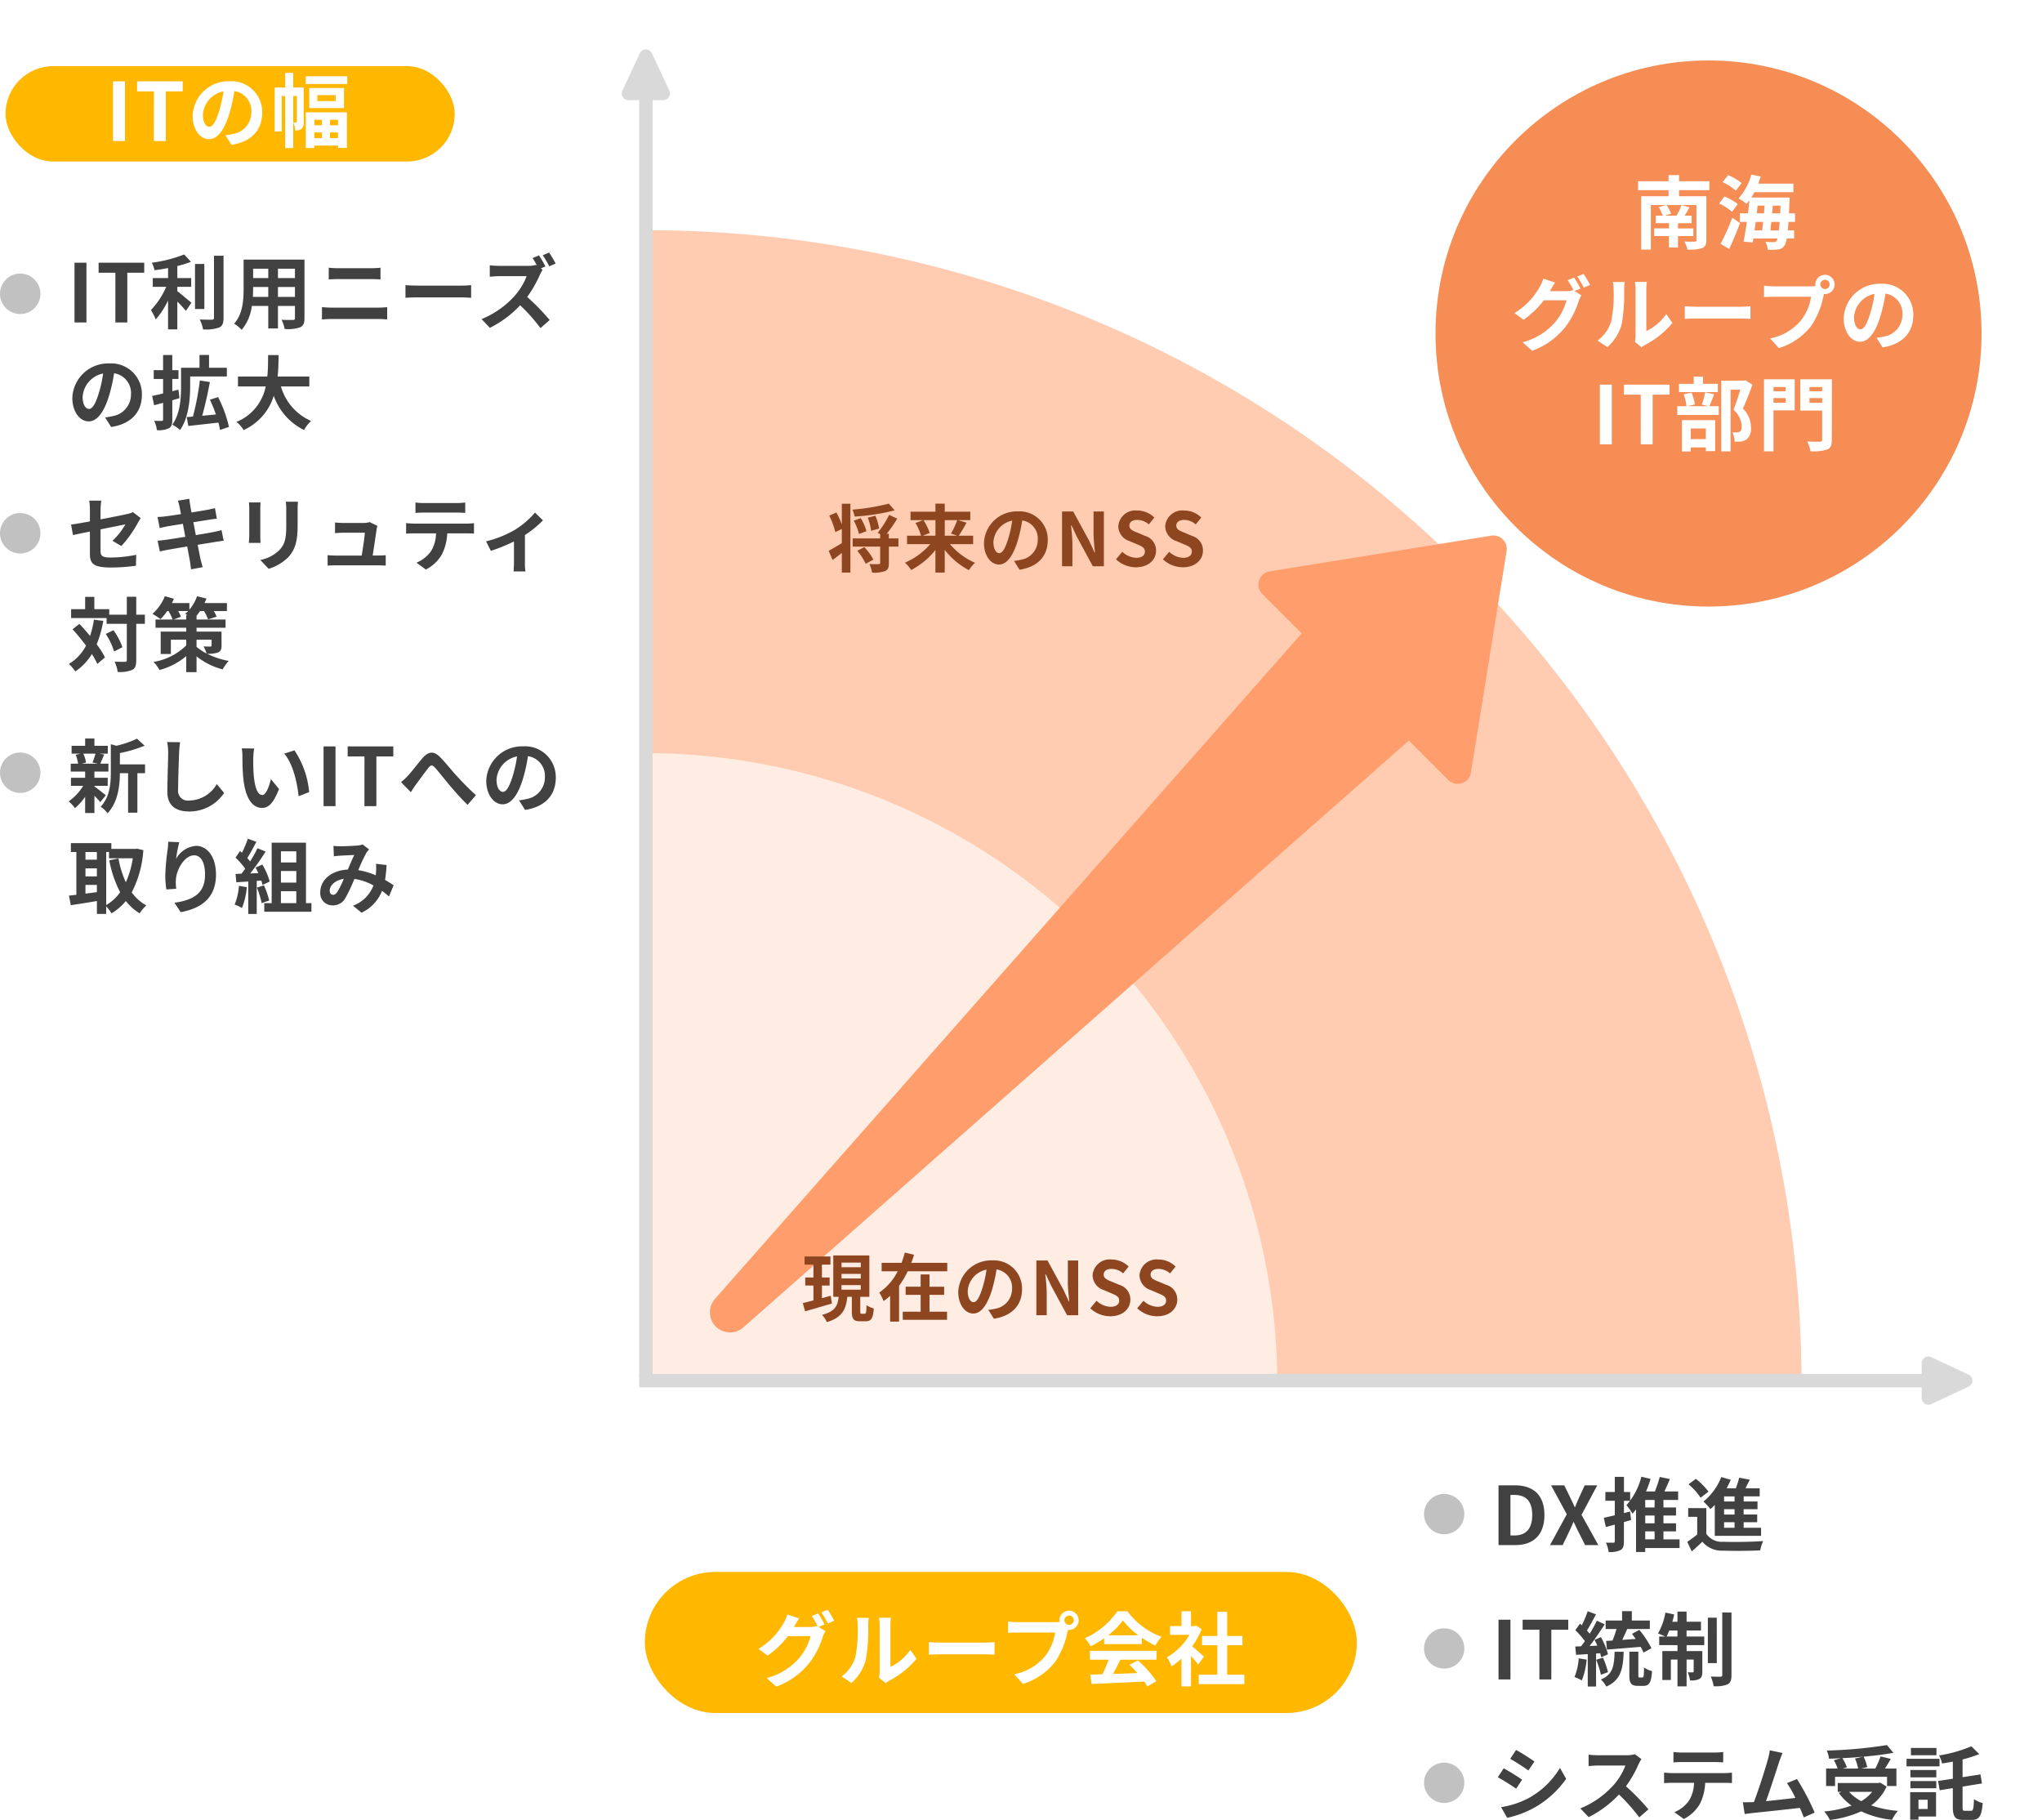 <svg xmlns="http://www.w3.org/2000/svg" xmlns:xlink="http://www.w3.org/1999/xlink" width="304.001" height="270.923" viewBox="0 0 304.001 270.923"><defs><filter id="a" x="204.709" y="0" width="99.291" height="99.291" filterUnits="userSpaceOnUse"><feOffset dy="3" input="SourceAlpha"/><feGaussianBlur stdDeviation="3" result="b"/><feFlood flood-opacity="0.008"/><feComposite operator="in" in2="b"/><feComposite in="SourceGraphic"/></filter></defs><g transform="translate(-671 -677)"><path d="M3.708-9.5l-.876,1.32c.792.444,2.04,1.26,2.712,1.728l.9-1.332C5.82-8.22,4.5-9.072,3.708-9.5ZM1.476-.984,2.376.6A14.6,14.6,0,0,0,6.384-.888,14.489,14.489,0,0,0,11.16-5.2l-.924-1.632a12.233,12.233,0,0,1-4.668,4.5A13,13,0,0,1,1.476-.984ZM1.86-6.768.984-5.436c.8.42,2.052,1.236,2.736,1.7L4.6-5.076C3.984-5.508,2.664-6.336,1.86-6.768ZM22.368-8.136l-.984-.732a4.3,4.3,0,0,1-1.236.156H15.912A13.407,13.407,0,0,1,14.5-8.8v1.7c.252-.012.912-.084,1.416-.084H19.98a9.3,9.3,0,0,1-1.788,2.94,13.452,13.452,0,0,1-4.92,3.444L14.508.5A15.807,15.807,0,0,0,19.02-2.868a27.365,27.365,0,0,1,3.024,3.4L23.412-.66a33.735,33.735,0,0,0-3.348-3.432,17.643,17.643,0,0,0,1.884-3.3A5.67,5.67,0,0,1,22.368-8.136ZM27.132-9.2v1.548c.372-.024.876-.048,1.3-.048H33.24c.42,0,.888.024,1.3.048V-9.2a9.4,9.4,0,0,1-1.3.084H28.416A9.229,9.229,0,0,1,27.132-9.2ZM25.74-6.132V-4.56c.336-.024.792-.048,1.152-.048h3.3a5.157,5.157,0,0,1-.744,2.652A4.985,4.985,0,0,1,27.276-.24L28.68.78a5.758,5.758,0,0,0,2.412-2.3,7.613,7.613,0,0,0,.768-3.084h2.892c.336,0,.792.012,1.092.036v-1.56a9.075,9.075,0,0,1-1.092.072h-7.86C26.52-6.06,26.1-6.1,25.74-6.132ZM43.38-9.048l-1.908-.4a8.733,8.733,0,0,1-.288,1.392C40.836-6.8,39.8-3.516,39.108-1.74c-.108,0-.228.012-.324.012-.4.012-.912.012-1.32.012L37.74.036c.384-.048.828-.108,1.128-.144,1.512-.156,5.148-.54,7.092-.768.228.516.42,1.008.576,1.416l1.62-.72a36.907,36.907,0,0,0-2.628-4.992l-1.5.612a14.5,14.5,0,0,1,1.26,2.2c-1.212.144-2.916.336-4.38.48.6-1.608,1.572-4.656,1.956-5.832C43.044-8.244,43.224-8.688,43.38-9.048Zm10.788.828a7.209,7.209,0,0,1,.456,1.488H52.332l.624-.18a6.815,6.815,0,0,0-.672-1.368c1.02-.048,2.064-.12,3.072-.216ZM51.192-5.5h7.74v1.368h1.392v-2.6h-1.7c.276-.444.588-.936.864-1.44l-1.524-.36a13.612,13.612,0,0,1-.78,1.8H55.092l.888-.216A6.287,6.287,0,0,0,55.44-8.5c1.6-.144,3.144-.336,4.44-.576l-.96-1.152a67.175,67.175,0,0,1-8.952.816A4.516,4.516,0,0,1,50.292-8.2c.576-.012,1.188-.036,1.788-.072l-1.068.3a7.48,7.48,0,0,1,.564,1.236H49.86v2.6h1.332Zm5.532,2.232a5.942,5.942,0,0,1-1.632,1.392,6.983,6.983,0,0,1-1.824-1.392Zm1.188-1.368-.264.06h-6.06v1.308h.564l-.4.168a8.074,8.074,0,0,0,1.9,1.884,16.757,16.757,0,0,1-4.08.876,4.913,4.913,0,0,1,.84,1.26A15.729,15.729,0,0,0,55.08-.36,14.476,14.476,0,0,0,59.664.9,6.9,6.9,0,0,1,60.54-.432a16.359,16.359,0,0,1-3.972-.816,7.05,7.05,0,0,0,2.3-2.8Zm8.376-5.16h-3.8v1.08h3.8Zm.456,1.608H61.836v1.128h4.908Zm-1.764,6.1v1.38H63.612v-1.38Zm1.248-1.128H62.376V.876h1.236V.408h2.616ZM62.412-3.8h3.852V-4.872H62.412Zm0-1.62h3.852V-6.516H62.412Zm8.124,4.98c-.312,0-.36-.084-.36-.636V-4.044l2.892-.468L72.84-5.856l-2.664.408v-2.64a18.29,18.29,0,0,0,2.484-.8l-1.176-1.152a20.744,20.744,0,0,1-4.8,1.356,5,5,0,0,1,.444,1.2c.516-.084,1.056-.168,1.6-.276V-5.22l-2.2.336.24,1.38,1.956-.312V-1.08c0,1.548.348,1.992,1.572,1.992H71.6c1.08,0,1.428-.648,1.572-2.508a4.077,4.077,0,0,1-1.3-.588c-.048,1.4-.12,1.74-.42,1.74Z" transform="translate(893 946.999)" fill="#414141"/><circle cx="3" cy="3" r="3" transform="translate(883 939.39)" fill="#c1c1c1"/><path d="M1.092,0H2.868V-8.892H1.092ZM7.176,0H8.952V-7.4h2.52V-8.892H4.68V-7.4h2.5ZM17.232-4.44c1.356-.108,3.228-.264,5.016-.408A8.172,8.172,0,0,1,22.68-4l1.176-.636a13.877,13.877,0,0,0-1.8-2.736l-1.092.588q.27.36.54.756c-.672.048-1.344.1-1.992.144.24-.5.5-1.08.744-1.62h3.36V-8.772H20.94v-1.392H19.488v1.392H17.04V-7.5h1.62a16.088,16.088,0,0,1-.6,1.716c-.336.024-.66.036-.948.048Zm-4.2,1.3A8.725,8.725,0,0,1,12.4-.36a7.053,7.053,0,0,1,1.092.516,11.1,11.1,0,0,0,.72-3.1ZM16.224-3.9a5.753,5.753,0,0,1,.156.612l1.008-.456a10.173,10.173,0,0,0-1.056-2.544l-.948.4c.144.264.288.564.42.864l-1.152.048c.756-.972,1.584-2.184,2.244-3.228l-1.164-.54A21.762,21.762,0,0,1,14.664-6.8c-.12-.144-.252-.312-.408-.48.432-.672.912-1.6,1.344-2.412l-1.236-.456a15.212,15.212,0,0,1-.876,2.088c-.1-.084-.192-.168-.276-.24l-.684.972A11.775,11.775,0,0,1,13.944-5.7c-.192.276-.384.54-.564.768l-.864.036.12,1.236,1.74-.108V1.056h1.236V-3.852Zm1.164,2.82a13.23,13.23,0,0,0-.744-2.16l-1.008.312a14.2,14.2,0,0,1,.7,2.232Zm.984-3.036C18.3-2.028,18.144-.744,16.332.012a3.8,3.8,0,0,1,.8,1.056c2.172-.948,2.5-2.64,2.592-5.184ZM22.1-.288c-.168,0-.192-.036-.192-.384V-4.128H20.568V-.66c0,1.212.24,1.62,1.284,1.62h.792c.864,0,1.188-.456,1.3-2.2a3.579,3.579,0,0,1-1.188-.54c-.024,1.3-.06,1.488-.252,1.488Zm4.008-6.1c.132-.264.276-.564.408-.9h1.212v.9Zm2.976-.9h2.148v-1.3H29.088v-1.512H27.732V-8.58h-.768a11.182,11.182,0,0,0,.276-1.092l-1.308-.276a9.369,9.369,0,0,1-1.1,3.108,11.093,11.093,0,0,1,1.08.456h-.9V-5.1h2.724v.876H25.476V.084h1.272V-2.952h.984V1.032h1.356V-2.952h1.056V-1.2c0,.12-.036.144-.144.144a5.414,5.414,0,0,1-.744-.012A4.488,4.488,0,0,1,29.6.144,2.616,2.616,0,0,0,31-.072c.348-.2.432-.54.432-1.092v-3.06h-2.34V-5.1h2.628V-6.384H29.088Zm4.5-1.9H32.256v6.756h1.332Zm.816-.78v9.3c0,.2-.072.252-.264.264s-.828,0-1.44-.024a6.267,6.267,0,0,1,.42,1.44A4.92,4.92,0,0,0,35.184.744c.432-.24.588-.624.588-1.392V-9.96Z" transform="translate(893 926.999)" fill="#414141"/><circle cx="3" cy="3" r="3" transform="translate(883 919.39)" fill="#c1c1c1"/><path d="M1.092,0H3.624c2.616,0,4.3-1.488,4.3-4.476S6.24-8.892,3.528-8.892H1.092ZM2.868-1.428V-7.464H3.42c1.656,0,2.688.816,2.688,2.988S5.076-1.428,3.42-1.428ZM8.76,0h1.884l.948-1.968c.216-.456.432-.924.648-1.464h.048c.264.54.468,1.008.7,1.464L13.98,0h1.968l-2.5-4.5,2.34-4.392H13.92l-.84,1.836c-.192.42-.372.852-.588,1.4h-.06c-.264-.552-.444-.984-.66-1.4l-.888-1.836H8.916l2.34,4.308ZM20.676-5l-.912.24V-6.588h.924V-7.9h-.924v-2.256H18.4V-7.9H17v1.308H18.4v2.16c-.612.144-1.176.276-1.632.372l.3,1.38,1.332-.36v2.46c0,.18-.06.228-.2.228s-.648.012-1.116-.012a5.185,5.185,0,0,1,.4,1.392A3.545,3.545,0,0,0,19.26.744c.384-.216.5-.6.5-1.308V-3.42c.36-.108.72-.2,1.068-.312ZM22.932-2.04h1.392V-.852H22.932ZM24.324-5.6H22.932V-6.72h1.392Zm0,2.364H22.932V-4.4h1.392Zm3.72,2.388h-2.4V-2.04h1.872v-1.2H25.644V-4.4h1.872V-5.6H25.644V-6.72h2.184V-7.98h-2.04c.276-.576.552-1.224.816-1.848l-1.512-.312a19.8,19.8,0,0,1-.72,2.16h-1.32a15.144,15.144,0,0,0,.672-1.872l-1.368-.324a9.978,9.978,0,0,1-2.22,4.236,9.4,9.4,0,0,1,.9,1.26,7.071,7.071,0,0,0,.528-.636V1.032h1.368V.444h5.112Zm8.184-5.64h-1.56v-.756h1.56Zm0,1.944h-1.56V-5.34h1.56Zm0,1.968h-1.56V-3.4h1.56Zm-2.94,1.2h6.888v-1.2H37.584V-3.4H39.6V-4.548H37.584V-5.34h2.064V-6.492H37.584v-.756h2.388v-1.2H37.848c.216-.408.432-.852.648-1.284l-1.572-.3a14.881,14.881,0,0,1-.5,1.584H35.052a13.716,13.716,0,0,0,.612-1.272l-1.416-.408A8.7,8.7,0,0,1,31.6-6.48,10.113,10.113,0,0,1,32.64-5.352c.216-.192.432-.4.648-.624Zm-.936-6.576a10.428,10.428,0,0,0-1.884-1.908l-1.092.816a9.351,9.351,0,0,1,1.8,1.992Zm-.324,2.448h-2.7V-4.2h1.344v2.616a14.381,14.381,0,0,1-1.488,1.1L29.856.936C30.468.42,30.96-.036,31.44-.5A3.738,3.738,0,0,0,34.548.828c1.464.06,4.008.036,5.5-.036A6.507,6.507,0,0,1,40.488-.6C38.832-.468,36-.432,34.56-.492A2.76,2.76,0,0,1,32.028-1.68Z" transform="translate(893 906.999)" fill="#414141"/><circle cx="3" cy="3" r="3" transform="translate(883 899.39)" fill="#c1c1c1"/><rect width="106" height="21" rx="10.5" transform="translate(767 910.999)" fill="#ffb700"/><path d="M-27.192-9.828l-.948.384A13.916,13.916,0,0,1-27.264-7.9l-.084-.048a3.78,3.78,0,0,1-1.044.144h-2.4c.012-.024.024-.036.036-.06a12.45,12.45,0,0,1,.732-1.224l-1.764-.576a5.43,5.43,0,0,1-.54,1.248,10.378,10.378,0,0,1-3.744,3.864l1.344,1.008a13.483,13.483,0,0,0,3.036-2.9h3.372a8.489,8.489,0,0,1-1.7,3.264A9.6,9.6,0,0,1-34.86-.2l1.416,1.272a11.176,11.176,0,0,0,4.836-3.4,12.183,12.183,0,0,0,2.1-4,4.8,4.8,0,0,1,.4-.864l-1.02-.624.888-.372A15.254,15.254,0,0,0-27.192-9.828Zm1.416-.54-.948.384a12.723,12.723,0,0,1,.972,1.656l.948-.408A17.133,17.133,0,0,0-25.776-10.368Zm7.632,10.1,1.008.828A2.564,2.564,0,0,1-16.62.2a13.213,13.213,0,0,0,4.068-3.276l-.924-1.32A7.6,7.6,0,0,1-16.44-1.86V-8.136a6.093,6.093,0,0,1,.084-1.044h-1.788a5.32,5.32,0,0,1,.1,1.032v7A4.566,4.566,0,0,1-18.144-.264ZM-23.7-.444l1.464.972A7.036,7.036,0,0,0-20.1-2.916a26.477,26.477,0,0,0,.36-5.16,7.9,7.9,0,0,1,.084-1.092H-21.42a4.554,4.554,0,0,1,.108,1.1,20.678,20.678,0,0,1-.348,4.752A5.661,5.661,0,0,1-23.7-.444Zm12.984-5.112v1.884c.444-.036,1.248-.06,1.932-.06H-2.34c.5,0,1.116.048,1.4.06V-5.556c-.312.024-.84.072-1.4.072H-8.784C-9.408-5.484-10.284-5.52-10.716-5.556ZM9.468-8.8a.7.7,0,0,1,.7-.7.694.694,0,0,1,.684.7.692.692,0,0,1-.684.684A.694.694,0,0,1,9.468-8.8Zm-.744,0a1.329,1.329,0,0,0,.024.228,5.178,5.178,0,0,1-.684.048H2.508a13.361,13.361,0,0,1-1.428-.1v1.692c.3-.024.876-.048,1.428-.048h5.58a7.541,7.541,0,0,1-1.4,3.384,7.867,7.867,0,0,1-4.7,2.82L3.288.672A9.638,9.638,0,0,0,8.112-2.652a12.114,12.114,0,0,0,1.8-4.368c.036-.108.06-.228.1-.36a.684.684,0,0,0,.156.012A1.439,1.439,0,0,0,11.592-8.8a1.442,1.442,0,0,0-1.428-1.44A1.444,1.444,0,0,0,8.724-8.8Zm7.248,2.232a10.905,10.905,0,0,0,2.2-2.22,11.679,11.679,0,0,0,2.3,2.22Zm-.588,1.308h5.6V-6.2A14.5,14.5,0,0,0,23-5.04a7.4,7.4,0,0,1,.924-1.308,10.977,10.977,0,0,1-5.076-3.8H17.364a11.916,11.916,0,0,1-4.848,4.02,5.575,5.575,0,0,1,.84,1.2,13.855,13.855,0,0,0,2.028-1.2ZM13.26-2.94h2.784a23.044,23.044,0,0,1-.912,2.172l-1.812.06L13.512.684c2.04-.1,5-.216,7.824-.372a6.362,6.362,0,0,1,.48.744l1.332-.8A16.139,16.139,0,0,0,20.4-2.832l-1.26.66A14.3,14.3,0,0,1,20.316-.948c-1.224.048-2.46.1-3.612.132.36-.672.756-1.416,1.1-2.124h5.376V-4.26H13.26Zm16.98-.444c-.252-.24-1.176-1.068-1.752-1.536A11.647,11.647,0,0,0,29.9-7.488L29.1-8l-.252.06h-.54v-2.208H26.892v2.208h-1.7v1.3H28.08A8.964,8.964,0,0,1,24.732-3.3,5.719,5.719,0,0,1,25.4-1.944,9.93,9.93,0,0,0,26.892-3.1v4.14h1.416V-3.48c.408.444.816.924,1.068,1.26ZM33.7-.7V-5.088h2.268v-1.38H33.7v-3.588H32.232v3.588h-2.28v1.38h2.28V-.7H29.46V.7h6.792V-.7Z" transform="translate(819.998 926.999)" fill="#fff"/><g transform="translate(671 685)"><path d="M4.212-7.812a8.97,8.97,0,0,1-.444,1.32l.792.168H2.208l.6-.168A4.732,4.732,0,0,0,2.4-7.812ZM4.056-3.024h1.98v-1.2H4.056v-.924H6.144V-6.324H4.932c.168-.36.36-.84.576-1.356l-.7-.132H6.048V-8.976H4.056v-1.092H2.676v1.092H.66v1.164H2l-.732.168a5.559,5.559,0,0,1,.36,1.32H.528v1.176H2.676v.924H.564v1.2H2.388A7.873,7.873,0,0,1,.228-.708,5.274,5.274,0,0,1,1.152.3,8.476,8.476,0,0,0,2.676-1.392V1.02h1.38V-1.536A11.23,11.23,0,0,1,4.932-.6L5.76-1.62c-.276-.216-1.272-1.008-1.7-1.308Zm7.536-3.192H7.848V-7.9A19.446,19.446,0,0,0,11.532-9l-1.14-1.044a14.124,14.124,0,0,1-3.06,1.056L6.5-9.216v4.152C6.5-3.408,6.36-1.368,4.98.1A3.288,3.288,0,0,1,6,1.068C7.584-.576,7.836-3.108,7.848-4.9H9.072V.972h1.38V-4.9h1.14Zm5.22-3.3L14.88-9.54a7.654,7.654,0,0,1,.156,1.62c0,1.032-.12,4.188-.12,5.8,0,2.052,1.272,2.916,3.24,2.916a6.212,6.212,0,0,0,5.208-2.76l-1.092-1.32a4.8,4.8,0,0,1-4.1,2.448,1.45,1.45,0,0,1-1.656-1.608c0-1.488.1-4.176.144-5.472C16.68-8.4,16.74-9.012,16.812-9.516ZM27.84-8.58,25.992-8.6a7.294,7.294,0,0,1,.1,1.224c0,.732.012,2.136.132,3.24.336,3.216,1.476,4.4,2.8,4.4.96,0,1.716-.732,2.508-2.82l-1.2-1.464c-.228.96-.708,2.364-1.272,2.364-.756,0-1.116-1.188-1.284-2.916-.072-.864-.084-1.764-.072-2.544A9.708,9.708,0,0,1,27.84-8.58Zm6,.276-1.524.492c1.308,1.488,1.944,4.4,2.136,6.336l1.572-.612A13.333,13.333,0,0,0,33.84-8.3ZM38.172,0h1.776V-8.892H38.172Zm6.084,0h1.776V-7.4h2.52V-8.892H41.76V-7.4h2.5ZM49.7-3.576l1.464,1.5c.2-.312.48-.744.756-1.14.516-.684,1.368-1.872,1.848-2.472.348-.444.576-.5,1-.036.564.636,1.464,1.776,2.208,2.664s1.776,2.052,2.64,2.868l1.236-1.44c-1.14-1.02-2.16-2.1-2.928-2.94-.708-.768-1.668-2-2.484-2.8-.876-.852-1.656-.768-2.5.18-.744.864-1.668,2.1-2.22,2.676A8.031,8.031,0,0,1,49.7-3.576Zm23.04-.648A4.57,4.57,0,0,0,67.9-8.9a5.332,5.332,0,0,0-5.508,5.136c0,2.028,1.1,3.492,2.436,3.492,1.308,0,2.34-1.488,3.06-3.912A24.268,24.268,0,0,0,68.6-7.44a2.967,2.967,0,0,1,2.52,3.168,3.256,3.256,0,0,1-2.736,3.216,9.23,9.23,0,0,1-1.116.192l.9,1.428C71.2.1,72.744-1.692,72.744-4.224Zm-8.82.3A3.777,3.777,0,0,1,66.972-7.4a18.013,18.013,0,0,1-.636,2.9c-.492,1.62-.96,2.376-1.464,2.376C64.4-2.124,63.924-2.712,63.924-3.924ZM5.808,6.828h.42v.936h3.54A13.611,13.611,0,0,1,8.736,11.34a14.471,14.471,0,0,1-1.1-3.552l-1.368.276a17,17,0,0,0,1.62,4.752,6.506,6.506,0,0,1-2.076,1.908Zm-3.084,4.9h1.7V12.8c-.576.072-1.152.156-1.7.228Zm0-2.472h1.7v1.2h-1.7Zm1.7-2.424v1.14h-1.7V6.828Zm5.976-.5-.24.036H6.576V5.508H.552v1.32h.816V13.2c-.408.048-.78.084-1.1.12L.54,14.748c1.1-.168,2.508-.384,3.888-.624v1.92h1.38V14.916A5.708,5.708,0,0,1,6.6,15.96a8.221,8.221,0,0,0,2.136-1.836A7.57,7.57,0,0,0,10.8,15.96a5.18,5.18,0,0,1,.984-1.176A6.6,6.6,0,0,1,9.612,12.84,15.928,15.928,0,0,0,11.34,6.552Zm6.288-.96-1.644-.072a10.628,10.628,0,0,1-.1,1.26,31.575,31.575,0,0,0-.336,3.84,13.573,13.573,0,0,0,.156,2l1.476-.1a6.275,6.275,0,0,1-.06-1.272c.06-1.584,1.3-3.708,2.712-3.708,1.008,0,1.632,1.032,1.632,2.88,0,2.9-1.884,3.78-4.548,4.188L16.9,15.78c3.18-.576,5.256-2.2,5.256-5.592,0-2.64-1.3-4.272-2.964-4.272A3.7,3.7,0,0,0,16.212,7.86,19.567,19.567,0,0,1,16.692,5.364Zm8.88,6.492a8.725,8.725,0,0,1-.636,2.784,7.053,7.053,0,0,1,1.092.516,11.1,11.1,0,0,0,.72-3.1Zm3.336-.78a6.53,6.53,0,0,1,.168.648l1.08-.5a9.787,9.787,0,0,0-1.1-2.532l-1.008.444c.144.252.288.54.42.828l-1.212.048a38.631,38.631,0,0,0,2.292-3.252l-1.212-.5a18.763,18.763,0,0,1-1.1,1.968c-.12-.156-.264-.336-.42-.5.432-.672.924-1.6,1.356-2.424L26.9,4.848a15.863,15.863,0,0,1-.876,2.088l-.288-.252-.672.984a11.3,11.3,0,0,1,1.44,1.644c-.18.264-.372.516-.552.744l-.888.036.12,1.248,1.776-.12v4.836h1.26V11.124Zm-.66,1.044a12.213,12.213,0,0,1,.708,2.316l1.128-.4a13.685,13.685,0,0,0-.78-2.256Zm3.576.54h2.292v1.776H31.824Zm2.292-5.94V8.388H31.824V6.72Zm0,4.656H31.824V9.66h2.292Zm1.44,3.06v-9H30.444v9h-1.1V15.72h7.02V14.436Zm4.092-8.52.06,1.548c.312-.048.732-.084.972-.1.552-.036,1.584-.072,2.064-.1-.276.564-.624,1.38-.96,2.172-2.412.108-4.1,1.524-4.1,3.384a1.8,1.8,0,0,0,1.848,1.944A2.092,2.092,0,0,0,41.4,13.716a23.587,23.587,0,0,0,1.356-2.88,8.32,8.32,0,0,1,2.844.972,5.17,5.17,0,0,1-3.048,3.012l1.272,1.044a6,6,0,0,0,3.048-3.252,12.512,12.512,0,0,1,1.032.84l.7-1.668c-.348-.24-.78-.516-1.284-.8a19.488,19.488,0,0,0,.228-2.22l-1.572-.18a7.9,7.9,0,0,1,0,1.308c-.012.132-.024.264-.036.408a10.8,10.8,0,0,0-2.6-.768,25.568,25.568,0,0,1,1.2-2.58,2.893,2.893,0,0,1,.408-.5L43.98,5.7a2.578,2.578,0,0,1-.816.168c-.564.048-1.836.108-2.52.108C40.38,5.976,39.972,5.952,39.648,5.916ZM39.084,12.6c0-.756.756-1.572,2.1-1.776a13.439,13.439,0,0,1-.972,1.956c-.216.3-.384.42-.624.42C39.312,13.2,39.084,13,39.084,12.6Z" transform="translate(10 112.001)" fill="#414141"/><circle cx="3.011" cy="3.011" r="3.011" transform="translate(0 104.017)" fill="#c1c1c1"/><path d="M3.384-1.6C3.384-.18,3.78.48,6.516.48a28.207,28.207,0,0,0,3.72-.264l.048-1.632a19.6,19.6,0,0,1-3.78.408c-1.32,0-1.536-.264-1.536-1.008V-5.2c1.7-.348,3.324-.66,3.7-.744A10.218,10.218,0,0,1,6.744-3.5l1.32.78a17.2,17.2,0,0,0,2.484-3.492c.108-.216.288-.492.4-.66L9.792-7.764a3.383,3.383,0,0,1-.852.276c-.54.132-2.22.468-3.972.8V-8.1a12.612,12.612,0,0,1,.108-1.38H3.288a10.379,10.379,0,0,1,.1,1.38v1.716c-1.188.216-2.244.4-2.808.468L.864-4.344c.5-.12,1.452-.312,2.52-.528ZM16.728-8.568c.036.192.12.588.216,1.092-1.032.168-1.956.3-2.376.348-.372.048-.732.072-1.116.084l.324,1.656c.408-.108.72-.168,1.1-.252.372-.06,1.3-.216,2.352-.384.108.612.24,1.284.36,1.932-1.212.192-2.328.372-2.88.444-.384.048-.924.12-1.248.132L13.8-1.908c.276-.072.684-.156,1.2-.252s1.644-.288,2.868-.492c.192,1.008.348,1.836.408,2.184s.108.768.168,1.212L20.172.432c-.108-.384-.228-.816-.312-1.176s-.24-1.176-.432-2.16c1.056-.168,2.028-.324,2.6-.42.456-.072.948-.156,1.272-.18L22.98-5.088c-.312.1-.756.192-1.224.288-.54.108-1.524.276-2.6.456-.132-.66-.252-1.32-.372-1.92,1-.156,1.908-.3,2.4-.384.36-.048.84-.12,1.1-.144L22-8.364c-.288.084-.744.18-1.128.252-.432.084-1.344.228-2.364.4-.1-.54-.168-.936-.192-1.1-.06-.288-.1-.7-.132-.936l-1.692.276C16.572-9.192,16.656-8.916,16.728-8.568Zm17.628-.744H32.544a8.465,8.465,0,0,1,.072,1.2v2.28c0,1.872-.156,2.772-.984,3.672a5.429,5.429,0,0,1-2.88,1.512L30,.672a7.066,7.066,0,0,0,2.916-1.728c.888-.984,1.392-2.1,1.392-4.68V-8.112C34.308-8.592,34.332-8.976,34.356-9.312Zm-5.568.1H27.06a8.521,8.521,0,0,1,.048.924v4.044c0,.36-.048.828-.06,1.056h1.74c-.024-.276-.036-.744-.036-1.044V-8.292C28.752-8.676,28.764-8.94,28.788-9.216Zm17.4,3.492-1.164-.564a2.717,2.717,0,0,1-.888.132H41.064c-.324,0-.876-.036-1.188-.072v1.584c.348-.024.816-.06,1.2-.06h3.24c-.036.672-.3,2.376-.468,3.4H39.96a11.528,11.528,0,0,1-1.188-.06V.192c.456-.024.756-.036,1.188-.036h6.312c.324,0,.912.024,1.152.036V-1.356c-.312.036-.864.048-1.176.048H45.48c.18-1.14.492-3.2.588-3.912A3.345,3.345,0,0,1,46.188-5.724ZM51.852-9.2v1.548c.372-.024.876-.048,1.3-.048H57.96c.42,0,.888.024,1.3.048V-9.2a9.4,9.4,0,0,1-1.3.084H53.136A9.229,9.229,0,0,1,51.852-9.2ZM50.46-6.132V-4.56c.336-.024.792-.048,1.152-.048h3.3a5.157,5.157,0,0,1-.744,2.652A4.985,4.985,0,0,1,52-.24L53.4.78a5.758,5.758,0,0,0,2.412-2.3,7.613,7.613,0,0,0,.768-3.084h2.892c.336,0,.792.012,1.092.036v-1.56a9.075,9.075,0,0,1-1.092.072h-7.86C51.24-6.06,50.82-6.1,50.46-6.132Zm11.9,2.712L63.072-2a25.034,25.034,0,0,0,3.444-1.4V-.24c0,.42-.036,1.056-.06,1.3h1.776a6.681,6.681,0,0,1-.084-1.3V-4.356A15.729,15.729,0,0,0,70.836-6.54L69.648-7.7A12.5,12.5,0,0,1,66.66-5.136,15.845,15.845,0,0,1,62.364-3.42ZM3.984,8.244a14.065,14.065,0,0,1-.576,2.424c-.528-.636-1.068-1.248-1.584-1.8l-1.02.8c.66.732,1.368,1.584,2,2.436A6.662,6.662,0,0,1,.252,14.832a6.256,6.256,0,0,1,.96,1.116,8.069,8.069,0,0,0,2.46-2.592,11.2,11.2,0,0,1,.816,1.476l1.14-.972a11.888,11.888,0,0,0-1.236-1.944,16.4,16.4,0,0,0,.984-3.492Zm1.764,2.124a10,10,0,0,1,1.236,2.616l1.236-.636A9.42,9.42,0,0,0,6.888,9.816ZM11.568,7.5H10.284V4.836H8.88V7.5H6.264V6.684H4.044V4.848H2.676V6.684H.588V8h5.28v.864H8.88v5.4c0,.192-.072.252-.288.252s-.852.012-1.524-.024a5.879,5.879,0,0,1,.456,1.536,4.783,4.783,0,0,0,2.16-.312c.456-.228.6-.648.6-1.452v-5.4h1.284Zm7.692,3.732H21.5v.84c0,.132-.048.168-.192.168s-.624.012-1.008-.024a6.085,6.085,0,0,1,.456,1.068,7.563,7.563,0,0,1-1.5-1Zm-3.4-3.012,1.08-.42a7.427,7.427,0,0,0-.408-.84h1.476a4.7,4.7,0,0,1-.444.408q.162.09.36.216h-.2V8.22Zm7.116,1.8H19.26V9.444h4.32V8.22H19.26V7.656a6.6,6.6,0,0,0,.528-.7h.576A6.144,6.144,0,0,1,20.976,8.2l1.272-.408a5.386,5.386,0,0,0-.42-.828h1.956V5.772H20.448c.108-.228.2-.456.288-.672l-1.4-.348a6.254,6.254,0,0,1-1.14,2V5.772H15.6c.108-.216.2-.444.288-.648l-1.344-.372A7.046,7.046,0,0,1,12.7,7.38a9.228,9.228,0,0,1,1.188.78,7.346,7.346,0,0,0,1-1.2h.2A7.478,7.478,0,0,1,15.7,8.22H13.152V9.444h4.572v.576h-3.8v3.336h1.512V11.232h2.292v.84a9,9,0,0,1-4.872,2.46,5.754,5.754,0,0,1,.888,1.2,10.18,10.18,0,0,0,3.984-2.064v2.388H19.26V13.7a10.3,10.3,0,0,0,3.888,1.944,6.533,6.533,0,0,1,.9-1.26,11.779,11.779,0,0,1-3.216-1.068,4.426,4.426,0,0,0,1.6-.18c.432-.18.552-.468.552-1.068Z" transform="translate(10 76.001)" fill="#414141"/><circle cx="3.011" cy="3.011" r="3.011" transform="translate(0 68.37)" fill="#c1c1c1"/><path d="M1.092,0H2.868V-8.892H1.092ZM7.176,0H8.952V-7.4h2.52V-8.892H4.68V-7.4h2.5ZM16.4-5.3h2.064V-6.612H16.4V-8.4a15.6,15.6,0,0,0,2.028-.624l-1.008-1.1A20.265,20.265,0,0,1,12.6-8.892a4.477,4.477,0,0,1,.408,1.116c.648-.084,1.332-.192,2.016-.324v1.488h-2.28V-5.3h2a11.624,11.624,0,0,1-2.28,3.456,8.031,8.031,0,0,1,.72,1.392,11.938,11.938,0,0,0,1.836-2.82v4.3H16.4V-3.12c.48.492.984,1.032,1.272,1.4L18.5-2.94c-.324-.252-1.512-1.272-2.1-1.716Zm4.02-3.408H19.032V-2h1.392Zm1.44-1.224V-.708c0,.216-.1.288-.324.3-.252,0-1.02,0-1.8-.036a5.477,5.477,0,0,1,.492,1.476A5.909,5.909,0,0,0,22.62.756c.492-.228.66-.624.66-1.452v-9.24ZM31.38-3.8V-5.28h2.532V-3.8Zm-3.732,0c.024-.444.036-.876.036-1.26V-5.28H29.94V-3.8ZM29.94-8v1.392H27.684V-8Zm3.972,1.392H31.38V-8h2.532ZM35.328-9.36h-9.06v4.284c0,1.68-.108,3.816-1.416,5.256A5.271,5.271,0,0,1,25.98,1.1,6.872,6.872,0,0,0,27.492-2.46H29.94V.888h1.44V-2.46h2.532v1.8c0,.216-.084.288-.312.288S32.592-.36,31.92-.4A5.4,5.4,0,0,1,32.376.972,5.573,5.573,0,0,0,34.68.72c.48-.216.648-.6.648-1.368ZM38.94-8.148v1.74c.408-.024.96-.048,1.416-.048h4.956c.42,0,.984.036,1.332.048v-1.74c-.336.036-.852.072-1.332.072H40.344C39.936-8.076,39.372-8.1,38.94-8.148ZM37.932-2.28V-.444c.444-.036,1.032-.072,1.5-.072H46.32a13.035,13.035,0,0,1,1.32.072V-2.28a12.163,12.163,0,0,1-1.32.072H39.432C38.964-2.208,38.4-2.244,37.932-2.28ZM50.364-5.556v1.884c.444-.036,1.248-.06,1.932-.06H58.74c.5,0,1.116.048,1.4.06V-5.556c-.312.024-.84.072-1.4.072H52.3C51.672-5.484,50.8-5.52,50.364-5.556ZM70.236-9.984l-.948.4c.216.324.456.744.66,1.128L69.8-8.568a4.383,4.383,0,0,1-1.236.144H64.332a13.407,13.407,0,0,1-1.416-.084v1.7c.252-.012.912-.084,1.416-.084H68.4a9.3,9.3,0,0,1-1.788,2.94A13.452,13.452,0,0,1,61.692-.5l1.236,1.3a15.765,15.765,0,0,0,4.512-3.36,26.531,26.531,0,0,1,3.024,3.4l1.368-1.2A33.735,33.735,0,0,0,68.484-3.8a17.578,17.578,0,0,0,1.884-3.288,5.9,5.9,0,0,1,.42-.756l-.276-.2L71.2-8.34A16.079,16.079,0,0,0,70.236-9.984Zm1.512-.42-.948.4a14.087,14.087,0,0,1,.972,1.644l.948-.408A16.169,16.169,0,0,0,71.748-10.4ZM11.124,10.776A4.57,4.57,0,0,0,6.276,6.1,5.332,5.332,0,0,0,.768,11.232c0,2.028,1.1,3.492,2.436,3.492,1.308,0,2.34-1.488,3.06-3.912a24.268,24.268,0,0,0,.72-3.252A2.967,2.967,0,0,1,9.5,10.728a3.256,3.256,0,0,1-2.736,3.216,9.229,9.229,0,0,1-1.116.192l.9,1.428C9.576,15.1,11.124,13.308,11.124,10.776Zm-8.82.3A3.777,3.777,0,0,1,5.352,7.6a18.012,18.012,0,0,1-.636,2.9c-.492,1.62-.96,2.376-1.464,2.376C2.784,12.876,2.3,12.288,2.3,11.076ZM16.56,10l-.912.24V8.412h.924V7.1h-.924V4.848H14.28V7.1H12.888V8.412H14.28v2.16c-.612.144-1.176.276-1.632.372l.3,1.38,1.332-.36v2.46c0,.18-.06.228-.2.228s-.648.012-1.116-.012a5.185,5.185,0,0,1,.4,1.392,3.545,3.545,0,0,0,1.788-.288c.384-.216.5-.6.5-1.308V11.58c.36-.108.72-.2,1.068-.312ZM18.312,8.04h5.46v-1.3H21.12v-1.9H19.7v1.9H16.956V9.516c0,1.68-.12,4.068-1.3,5.7a5.6,5.6,0,0,1,1.152.792c1.272-1.788,1.5-4.608,1.5-6.48Zm5.772,7.512a18.142,18.142,0,0,0-1.62-4.44l-1.212.384a20.972,20.972,0,0,1,.888,2.2c-.684.072-1.38.132-2.04.2.408-1.44.84-3.336,1.14-5.028L19.752,8.64a39.47,39.47,0,0,1-1.032,5.376l-.924.072.24,1.32c1.236-.132,2.892-.324,4.476-.5A9.636,9.636,0,0,1,22.752,16ZM36.048,9.528V8.052H31.332c.12-1.116.132-2.22.144-3.2h-1.56c-.012.984,0,2.076-.12,3.2H25.428V9.528h4.128a7.194,7.194,0,0,1-4.356,5.28,4.228,4.228,0,0,1,1.068,1.212,8.26,8.26,0,0,0,4.488-5.1,8.951,8.951,0,0,0,4.5,5.088,5.743,5.743,0,0,1,1.056-1.344,8.008,8.008,0,0,1-4.488-5.136Z" transform="translate(10 40.001)" fill="#414141"/><circle cx="3.011" cy="3.011" r="3.011" transform="translate(0 32.724)" fill="#c1c1c1"/><g transform="translate(3)"><rect width="66.872" height="14.196" rx="7.098" transform="translate(-2.178 1.848)" fill="#ffb700"/><path d="M-17.178,0H-15.4V-8.892h-1.776Zm6.084,0h1.776V-7.4H-6.8V-8.892H-13.59V-7.4h2.5ZM5.034-4.224A4.57,4.57,0,0,0,.186-8.9,5.332,5.332,0,0,0-5.322-3.768c0,2.028,1.1,3.492,2.436,3.492,1.308,0,2.34-1.488,3.06-3.912A24.268,24.268,0,0,0,.894-7.44a2.967,2.967,0,0,1,2.52,3.168A3.256,3.256,0,0,1,.678-1.056,9.23,9.23,0,0,1-.438-.864L.462.564C3.486.1,5.034-1.692,5.034-4.224Zm-8.82.3A3.777,3.777,0,0,1-.738-7.4a18.012,18.012,0,0,1-.636,2.9c-.492,1.62-.96,2.376-1.464,2.376C-3.306-2.124-3.786-2.712-3.786-3.924ZM9.654-2.772V-6.708h.54v3.816c0,.1-.024.12-.084.12Zm1.56-5.2H9.654v-2.184h-1.2v2.184H6.894V-1.44H7.938V-6.708h.516V1.044h1.2V-2.748a3.239,3.239,0,0,1,.312,1.164,1.313,1.313,0,0,0,.948-.252,1.276,1.276,0,0,0,.3-1.02Zm2.712,4.8v.816H12.8v-.816Zm2.4.816h-1.2v-.816h1.2Zm-1.2,1.92v-.852h1.2v.852Zm-2.328,0v-.852h1.128v.852ZM11.526,1.032H12.8V.672h3.528V1.02h1.32V-4.272h-6.12Zm4.44-6.984H13.242V-6.84h2.724ZM12.042-7.9v2.988h5.172V-7.9Zm-.516-1.752V-8.5h6.168V-9.648Z" transform="translate(31 13)" fill="#fff"/></g></g><g transform="translate(757.661 682.999)"><path d="M0,0H.2A171.844,171.844,0,0,1,172.048,171.844v0a0,0,0,0,1,0,0H0a0,0,0,0,1,0,0V0A0,0,0,0,1,0,0Z" transform="translate(9.498 28.273)" fill="#ffccb1"/><path d="M0,0H0A94,94,0,0,1,94,94v0a0,0,0,0,1,0,0H0a0,0,0,0,1,0,0V0A0,0,0,0,1,0,0Z" transform="translate(9.498 106.116)" fill="#ffece2"/><g transform="translate(5.339 198.048) rotate(-90)"><path d="M191.015,1H-1V-1H191.015Z" transform="translate(0 4.159)" fill="#d9d9d9"/><path d="M3.252,1.942a1,1,0,0,1,1.812,0L7.653,7.489a1,1,0,0,1-.906,1.423H1.57A1,1,0,0,1,.664,7.489Z" transform="translate(198.048) rotate(90)" fill="#d9d9d9"/></g><path d="M134.7,40.091V31.812L2.88,23.523a3,3,0,0,1,0-5.988L134.7,9.246V.969a2,2,0,0,1,3.172-1.621L164.942,18.91a2,2,0,0,1,0,3.242L137.876,41.712a1.975,1.975,0,0,1-1.164.383A2,2,0,0,1,134.7,40.091Z" transform="translate(5.339 177) rotate(-45)" fill="#ff9e6c"/><path d="M-26-6.226A13.459,13.459,0,0,0-26.807-8l-1.067.462a13.1,13.1,0,0,1,.913,2.453L-26-5.544v2.1c-.737.462-1.474.88-1.958,1.144l.583,1.364c.44-.319.913-.682,1.375-1.045V.946h1.276V-9.306H-26ZM-19-9.317a32,32,0,0,1-5.423.891,4.725,4.725,0,0,1,.33,1.034,32.542,32.542,0,0,0,5.962-.924ZM-20.449-5.61a7.684,7.684,0,0,0-.561-1.914l-1.133.3a7.237,7.237,0,0,1,.495,1.947Zm-1.881.385a7.7,7.7,0,0,0-.858-1.936l-1.034.374A8.913,8.913,0,0,1-23.441-4.8ZM-23.7-2.3A9.18,9.18,0,0,1-22.44-.363L-21.3-.99a8.91,8.91,0,0,0-1.353-1.859Zm6.127-1.837H-19v-.693h-.319a21.881,21.881,0,0,0,1.573-2.255l-1.21-.561a15.138,15.138,0,0,1-1.7,2.673l.363.187v.649h-4.092v1.21h4.092V-.5c0,.143-.044.176-.231.187s-.8.011-1.375-.022A5.206,5.206,0,0,1-21.494.946,4.783,4.783,0,0,0-19.58.726c.462-.187.583-.539.583-1.2V-2.926h1.419Zm5.511-2.728v2.321h-1.9l1.045-.407a7.838,7.838,0,0,0-.935-1.914Zm3.245,0a12.388,12.388,0,0,1-.935,2l.924.319h-1.848V-6.864Zm2.365,3.575V-4.543H-8.591A20.291,20.291,0,0,0-7.436-6.49L-8.7-6.864h1.826V-8.118h-3.806v-1.2h-1.386v1.2h-3.707v1.254h1.87l-1.133.429a7.672,7.672,0,0,1,.825,1.892h-2.079v1.254h3.454A10.384,10.384,0,0,1-16.6-.539a6.208,6.208,0,0,1,.924,1.1,11.414,11.414,0,0,0,3.608-2.97V.946h1.386V-2.431A11.122,11.122,0,0,0-7.084.583a6.14,6.14,0,0,1,.913-1.1A10.2,10.2,0,0,1-9.9-3.289Zm11.11-.583A4.189,4.189,0,0,0,.209-8.162,4.887,4.887,0,0,0-4.84-3.454c0,1.859,1.012,3.2,2.233,3.2,1.2,0,2.145-1.364,2.805-3.586A22.246,22.246,0,0,0,.858-6.82a2.719,2.719,0,0,1,2.31,2.9A2.985,2.985,0,0,1,.66-.968,8.46,8.46,0,0,1-.363-.792L.462.517C3.234.088,4.653-1.551,4.653-3.872ZM-3.432-3.6A3.463,3.463,0,0,1-.638-6.787a16.511,16.511,0,0,1-.583,2.662C-1.672-2.64-2.1-1.947-2.563-1.947-2.992-1.947-3.432-2.486-3.432-3.6ZM6.787,0h1.54V-3.267c0-.935-.121-1.958-.2-2.838h.055l.825,1.749L11.363,0h1.65V-8.151h-1.54v3.256c0,.924.132,2,.209,2.849h-.055l-.814-1.76L8.448-8.151H6.787Zm11,.154c1.881,0,2.992-1.133,2.992-2.464A2.249,2.249,0,0,0,19.14-4.521l-1.067-.451c-.693-.275-1.265-.484-1.265-1.067,0-.539.451-.858,1.166-.858a2.6,2.6,0,0,1,1.727.671l.825-1.023a3.612,3.612,0,0,0-2.552-1.045A2.539,2.539,0,0,0,15.158-5.94a2.358,2.358,0,0,0,1.65,2.189l1.089.462c.726.308,1.221.495,1.221,1.1,0,.572-.451.935-1.3.935a3.2,3.2,0,0,1-2.068-.9l-.935,1.122A4.338,4.338,0,0,0,17.787.154Zm6.985,0c1.881,0,2.992-1.133,2.992-2.464a2.249,2.249,0,0,0-1.639-2.211l-1.067-.451c-.693-.275-1.265-.484-1.265-1.067,0-.539.451-.858,1.166-.858a2.6,2.6,0,0,1,1.727.671l.825-1.023a3.612,3.612,0,0,0-2.552-1.045A2.539,2.539,0,0,0,22.143-5.94a2.358,2.358,0,0,0,1.65,2.189l1.089.462c.726.308,1.221.495,1.221,1.1,0,.572-.451.935-1.3.935a3.2,3.2,0,0,1-2.068-.9L21.8-1.034A4.338,4.338,0,0,0,24.772.154Z" transform="translate(64.666 78.292)" fill="#8d4620"/><path d="M-23.826-2.9c-.429.121-.88.242-1.309.363V-4.422h1.144v-1.2h-1.144V-7.535h1.265v-1.21h-3.85v1.21h1.32v1.914h-1.221v1.2H-26.4v2.211c-.594.154-1.133.3-1.584.4l.341,1.232c1.133-.33,2.607-.759,3.993-1.166Zm1.606-1.584h2.871v.682H-22.22Zm0-1.672h2.871v.682H-22.22Zm0-1.672h2.871v.682H-22.22Zm3,7.612c-.187,0-.209-.044-.209-.363V-2.739h1.353V-8.9h-5.368v6.16h.8c-.143,1.287-.5,2.189-2.486,2.684A3.874,3.874,0,0,1-24.4,1.023c2.343-.693,2.849-1.969,3.047-3.762h.671V-.583C-20.68.528-20.46.9-19.448.9h.825c.814,0,1.1-.407,1.21-1.914A3.363,3.363,0,0,1-18.5-1.5c-.022,1.1-.077,1.276-.264,1.276Zm10.1-2.816h2.178v-1.21H-9.119V-6.072h-1.32v1.826h-2.233v1.21h2.233V-.528H-13.1V.682h6.589V-.528H-9.119ZM-11.836-7.8c.154-.4.3-.792.418-1.2l-1.375-.33c-.132.506-.3,1.012-.484,1.529h-2.97v1.254h2.387A8.337,8.337,0,0,1-16.6-3.377a9.146,9.146,0,0,1,.649,1.265,8.26,8.26,0,0,0,.968-.77V.946h1.331V-4.378a12.644,12.644,0,0,0,1.287-2.167h5.885V-7.8ZM4.653-3.872A4.189,4.189,0,0,0,.209-8.162,4.887,4.887,0,0,0-4.84-3.454c0,1.859,1.012,3.2,2.233,3.2,1.2,0,2.145-1.364,2.805-3.586A22.246,22.246,0,0,0,.858-6.82a2.719,2.719,0,0,1,2.31,2.9A2.985,2.985,0,0,1,.66-.968,8.46,8.46,0,0,1-.363-.792L.462.517C3.234.088,4.653-1.551,4.653-3.872ZM-3.432-3.6A3.463,3.463,0,0,1-.638-6.787a16.511,16.511,0,0,1-.583,2.662C-1.672-2.64-2.1-1.947-2.563-1.947-2.992-1.947-3.432-2.486-3.432-3.6ZM6.787,0h1.54V-3.267c0-.935-.121-1.958-.2-2.838h.055l.825,1.749L11.363,0h1.65V-8.151h-1.54v3.256c0,.924.132,2,.209,2.849h-.055l-.814-1.76L8.448-8.151H6.787Zm11,.154c1.881,0,2.992-1.133,2.992-2.464A2.249,2.249,0,0,0,19.14-4.521l-1.067-.451c-.693-.275-1.265-.484-1.265-1.067,0-.539.451-.858,1.166-.858a2.6,2.6,0,0,1,1.727.671l.825-1.023a3.612,3.612,0,0,0-2.552-1.045A2.539,2.539,0,0,0,15.158-5.94a2.358,2.358,0,0,0,1.65,2.189l1.089.462c.726.308,1.221.495,1.221,1.1,0,.572-.451.935-1.3.935a3.2,3.2,0,0,1-2.068-.9l-.935,1.122A4.338,4.338,0,0,0,17.787.154Zm6.985,0c1.881,0,2.992-1.133,2.992-2.464a2.249,2.249,0,0,0-1.639-2.211l-1.067-.451c-.693-.275-1.265-.484-1.265-1.067,0-.539.451-.858,1.166-.858a2.6,2.6,0,0,1,1.727.671l.825-1.023a3.612,3.612,0,0,0-2.552-1.045A2.539,2.539,0,0,0,22.143-5.94a2.358,2.358,0,0,0,1.65,2.189l1.089.462c.726.308,1.221.495,1.221,1.1,0,.572-.451.935-1.3.935a3.2,3.2,0,0,1-2.068-.9L21.8-1.034A4.338,4.338,0,0,0,24.772.154Z" transform="translate(60.839 189.787)" fill="#8d4620"/><g transform="translate(137.049 0.001)"><g transform="matrix(1, 0, 0, 1, -223.71, -6)" filter="url(#a)"><circle cx="40.646" cy="40.646" r="40.646" transform="translate(213.71 6)" fill="#f58d55"/></g><path d="M-.876-7.836V-9.168H-5.388v-.912h-1.56v.912h-4.536v1.332h4.536v.9h-4.08V1.008h1.44V-5.628h2.28L-8.4-5.3a7.876,7.876,0,0,1,.588,1.26H-8.856v1.116h1.968v.78H-9.1v1.14h2.208V.7h1.344v-1.7h2.292v-1.14H-5.544v-.78h2.028V-4.044H-4.548c.228-.36.468-.792.72-1.236l-1.2-.336A8.668,8.668,0,0,1-5.76-4.068l.084.024H-7.488l.912-.3a6.623,6.623,0,0,0-.672-1.284H-2.8v5.2c0,.192-.06.252-.276.252C-3.264-.168-4.008-.168-4.6-.2a5.163,5.163,0,0,1,.468,1.212A6.44,6.44,0,0,0-1.98.8c.492-.2.66-.528.66-1.224V-6.936H-5.388v-.9ZM3.924-8.9a8.651,8.651,0,0,0-2-1.176L1.1-9.036A7.878,7.878,0,0,1,3.06-7.764ZM3.348-5.772A7.664,7.664,0,0,0,1.356-6.9L.576-5.844A7.985,7.985,0,0,1,2.508-4.62ZM2.076.924c.552-1.176,1.14-2.58,1.608-3.864l-1.14-.792A35.114,35.114,0,0,1,.792.144ZM8.208-1.848c.048-.384.1-.816.144-1.26H9.588q-.054.738-.108,1.26Zm-1.08-1.26c-.048.444-.1.876-.144,1.26H5.856c.048-.408.108-.828.168-1.26ZM6.312-5.532H7.344c-.024.372-.06.756-.084,1.14H6.18Zm2.16,1.14c.036-.384.072-.768.1-1.14h1.14c-.012.408-.036.792-.048,1.14ZM11.88-3.108V-4.392h-.912c.036-.54.06-1.128.084-1.776.012-.168.012-.576.012-.576h-5.7a8.588,8.588,0,0,0,.468-.792h5.8V-8.808H6.408c.132-.348.252-.708.36-1.068l-1.4-.288A8.235,8.235,0,0,1,3.456-6.612a6.593,6.593,0,0,1,1.2.816c.144-.168.288-.336.432-.528-.06.612-.132,1.272-.216,1.932h-1.2v1.284H4.7C4.548-2,4.368-.972,4.212-.168L5.58-.06l.1-.588H9.288a1.314,1.314,0,0,1-.156.36A.475.475,0,0,1,8.688-.1c-.24,0-.708-.012-1.224-.048A2.726,2.726,0,0,1,7.812,1.02,8.4,8.4,0,0,0,9.324.984a1.211,1.211,0,0,0,.96-.54,2.62,2.62,0,0,0,.36-1.092h1.1v-1.2H10.8c.036-.372.072-.78.1-1.26Zm-32.892,8.28-.948.384A13.916,13.916,0,0,1-21.084,7.1l-.084-.048a3.78,3.78,0,0,1-1.044.144h-2.4c.012-.024.024-.036.036-.06a12.45,12.45,0,0,1,.732-1.224l-1.764-.576a5.43,5.43,0,0,1-.54,1.248,10.378,10.378,0,0,1-3.744,3.864l1.344,1.008a13.483,13.483,0,0,0,3.036-2.9h3.372a8.489,8.489,0,0,1-1.7,3.264A9.6,9.6,0,0,1-28.68,14.8l1.416,1.272a11.176,11.176,0,0,0,4.836-3.4,12.183,12.183,0,0,0,2.1-4,4.8,4.8,0,0,1,.4-.864l-1.02-.624.888-.372A15.254,15.254,0,0,0-21.012,5.172Zm1.416-.54-.948.384a12.723,12.723,0,0,1,.972,1.656l.948-.408A17.133,17.133,0,0,0-19.6,4.632Zm7.632,10.1,1.008.828a2.564,2.564,0,0,1,.516-.36,13.213,13.213,0,0,0,4.068-3.276l-.924-1.32A7.6,7.6,0,0,1-10.26,13.14V6.864a6.093,6.093,0,0,1,.084-1.044h-1.788a5.32,5.32,0,0,1,.1,1.032v7A4.566,4.566,0,0,1-11.964,14.736Zm-5.556-.18,1.464.972a7.036,7.036,0,0,0,2.136-3.444,26.477,26.477,0,0,0,.36-5.16,7.9,7.9,0,0,1,.084-1.092H-15.24a4.554,4.554,0,0,1,.108,1.1,20.678,20.678,0,0,1-.348,4.752A5.661,5.661,0,0,1-17.52,14.556ZM-4.536,9.444v1.884c.444-.036,1.248-.06,1.932-.06H3.84c.5,0,1.116.048,1.4.06V9.444c-.312.024-.84.072-1.4.072H-2.6C-3.228,9.516-4.1,9.48-4.536,9.444ZM15.648,6.2a.69.69,0,1,1,.7.684A.7.7,0,0,1,15.648,6.2Zm-.744,0a1.329,1.329,0,0,0,.024.228,5.178,5.178,0,0,1-.684.048H8.688a13.361,13.361,0,0,1-1.428-.1V8.076c.3-.024.876-.048,1.428-.048h5.58a7.541,7.541,0,0,1-1.4,3.384,7.867,7.867,0,0,1-4.7,2.82l1.308,1.44a9.638,9.638,0,0,0,4.824-3.324,12.114,12.114,0,0,0,1.8-4.368c.036-.108.06-.228.1-.36a.684.684,0,0,0,.156.012A1.434,1.434,0,1,0,14.9,6.2Zm14.58,4.572A4.57,4.57,0,0,0,24.636,6.1a5.332,5.332,0,0,0-5.508,5.136c0,2.028,1.1,3.492,2.436,3.492,1.308,0,2.34-1.488,3.06-3.912a24.268,24.268,0,0,0,.72-3.252,2.967,2.967,0,0,1,2.52,3.168,3.256,3.256,0,0,1-2.736,3.216,9.229,9.229,0,0,1-1.116.192l.9,1.428C27.936,15.1,29.484,13.308,29.484,10.776Zm-8.82.3A3.777,3.777,0,0,1,23.712,7.6a18.012,18.012,0,0,1-.636,2.9c-.492,1.62-.96,2.376-1.464,2.376C21.144,12.876,20.664,12.288,20.664,11.076ZM-17.178,30H-15.4V21.108h-1.776Zm6.084,0h1.776V22.6H-6.8V21.108H-13.59V22.6h2.5ZM.39,20.988H-1.818V19.92H-3.2v1.068h-2.2v1.236H.39ZM-1.4,27.636V29.22H-3.642V27.636Zm-3.564,3.42h1.32v-.6H-1.4v.552H-.006V26.4H-4.962Zm3.456-8.8A12.566,12.566,0,0,1-2,24.072l.972.252H-4.17l1.128-.264a6.042,6.042,0,0,0-.492-1.752l-1.164.24a7.569,7.569,0,0,1,.42,1.776H-5.646v1.3H.522v-1.3H-.87c.2-.468.456-1.116.708-1.776Zm6-1.788-.216.048H.894V31.044H2.286v-9.18H3.738c-.288.912-.672,2.136-1.02,2.988A3.446,3.446,0,0,1,3.942,27.3c0,.408-.072.684-.288.816a1.01,1.01,0,0,1-.444.1,6.639,6.639,0,0,1-.672-.012,3.181,3.181,0,0,1,.348,1.392,6.208,6.208,0,0,0,.96-.024,2.019,2.019,0,0,0,.816-.3A2.035,2.035,0,0,0,5.31,27.48a3.831,3.831,0,0,0-1.2-2.808c.48-1.02,1.008-2.4,1.428-3.552Zm6,1v.624H8.67v-.624ZM8.67,23.8v-.684h1.824V23.8Zm3.156-3.48H7.254V31.044H8.67V24.936h3.156Zm2.2,3.5v-.708h1.9v.708Zm1.9-2.352v.624h-1.9v-.624Zm1.44-1.152H12.666v4.656h3.252v4.32c0,.228-.084.312-.336.312s-1.14.012-1.9-.036a5.173,5.173,0,0,1,.5,1.464,6.529,6.529,0,0,0,2.472-.264c.528-.216.7-.636.7-1.452Z" transform="translate(31.645 30.146)" fill="#fff"/></g><g transform="translate(9.498 195.365)"><path d="M190.93,1H-1V-1H190.93Z" transform="translate(0 4.159)" fill="#d9d9d9"/><path d="M3.252,1.942a1,1,0,0,1,1.812,0L7.653,7.489a1,1,0,0,1-.906,1.423H1.57A1,1,0,0,1,.664,7.489Z" transform="translate(198.841 0) rotate(90)" fill="#d9d9d9"/></g></g></g></svg>